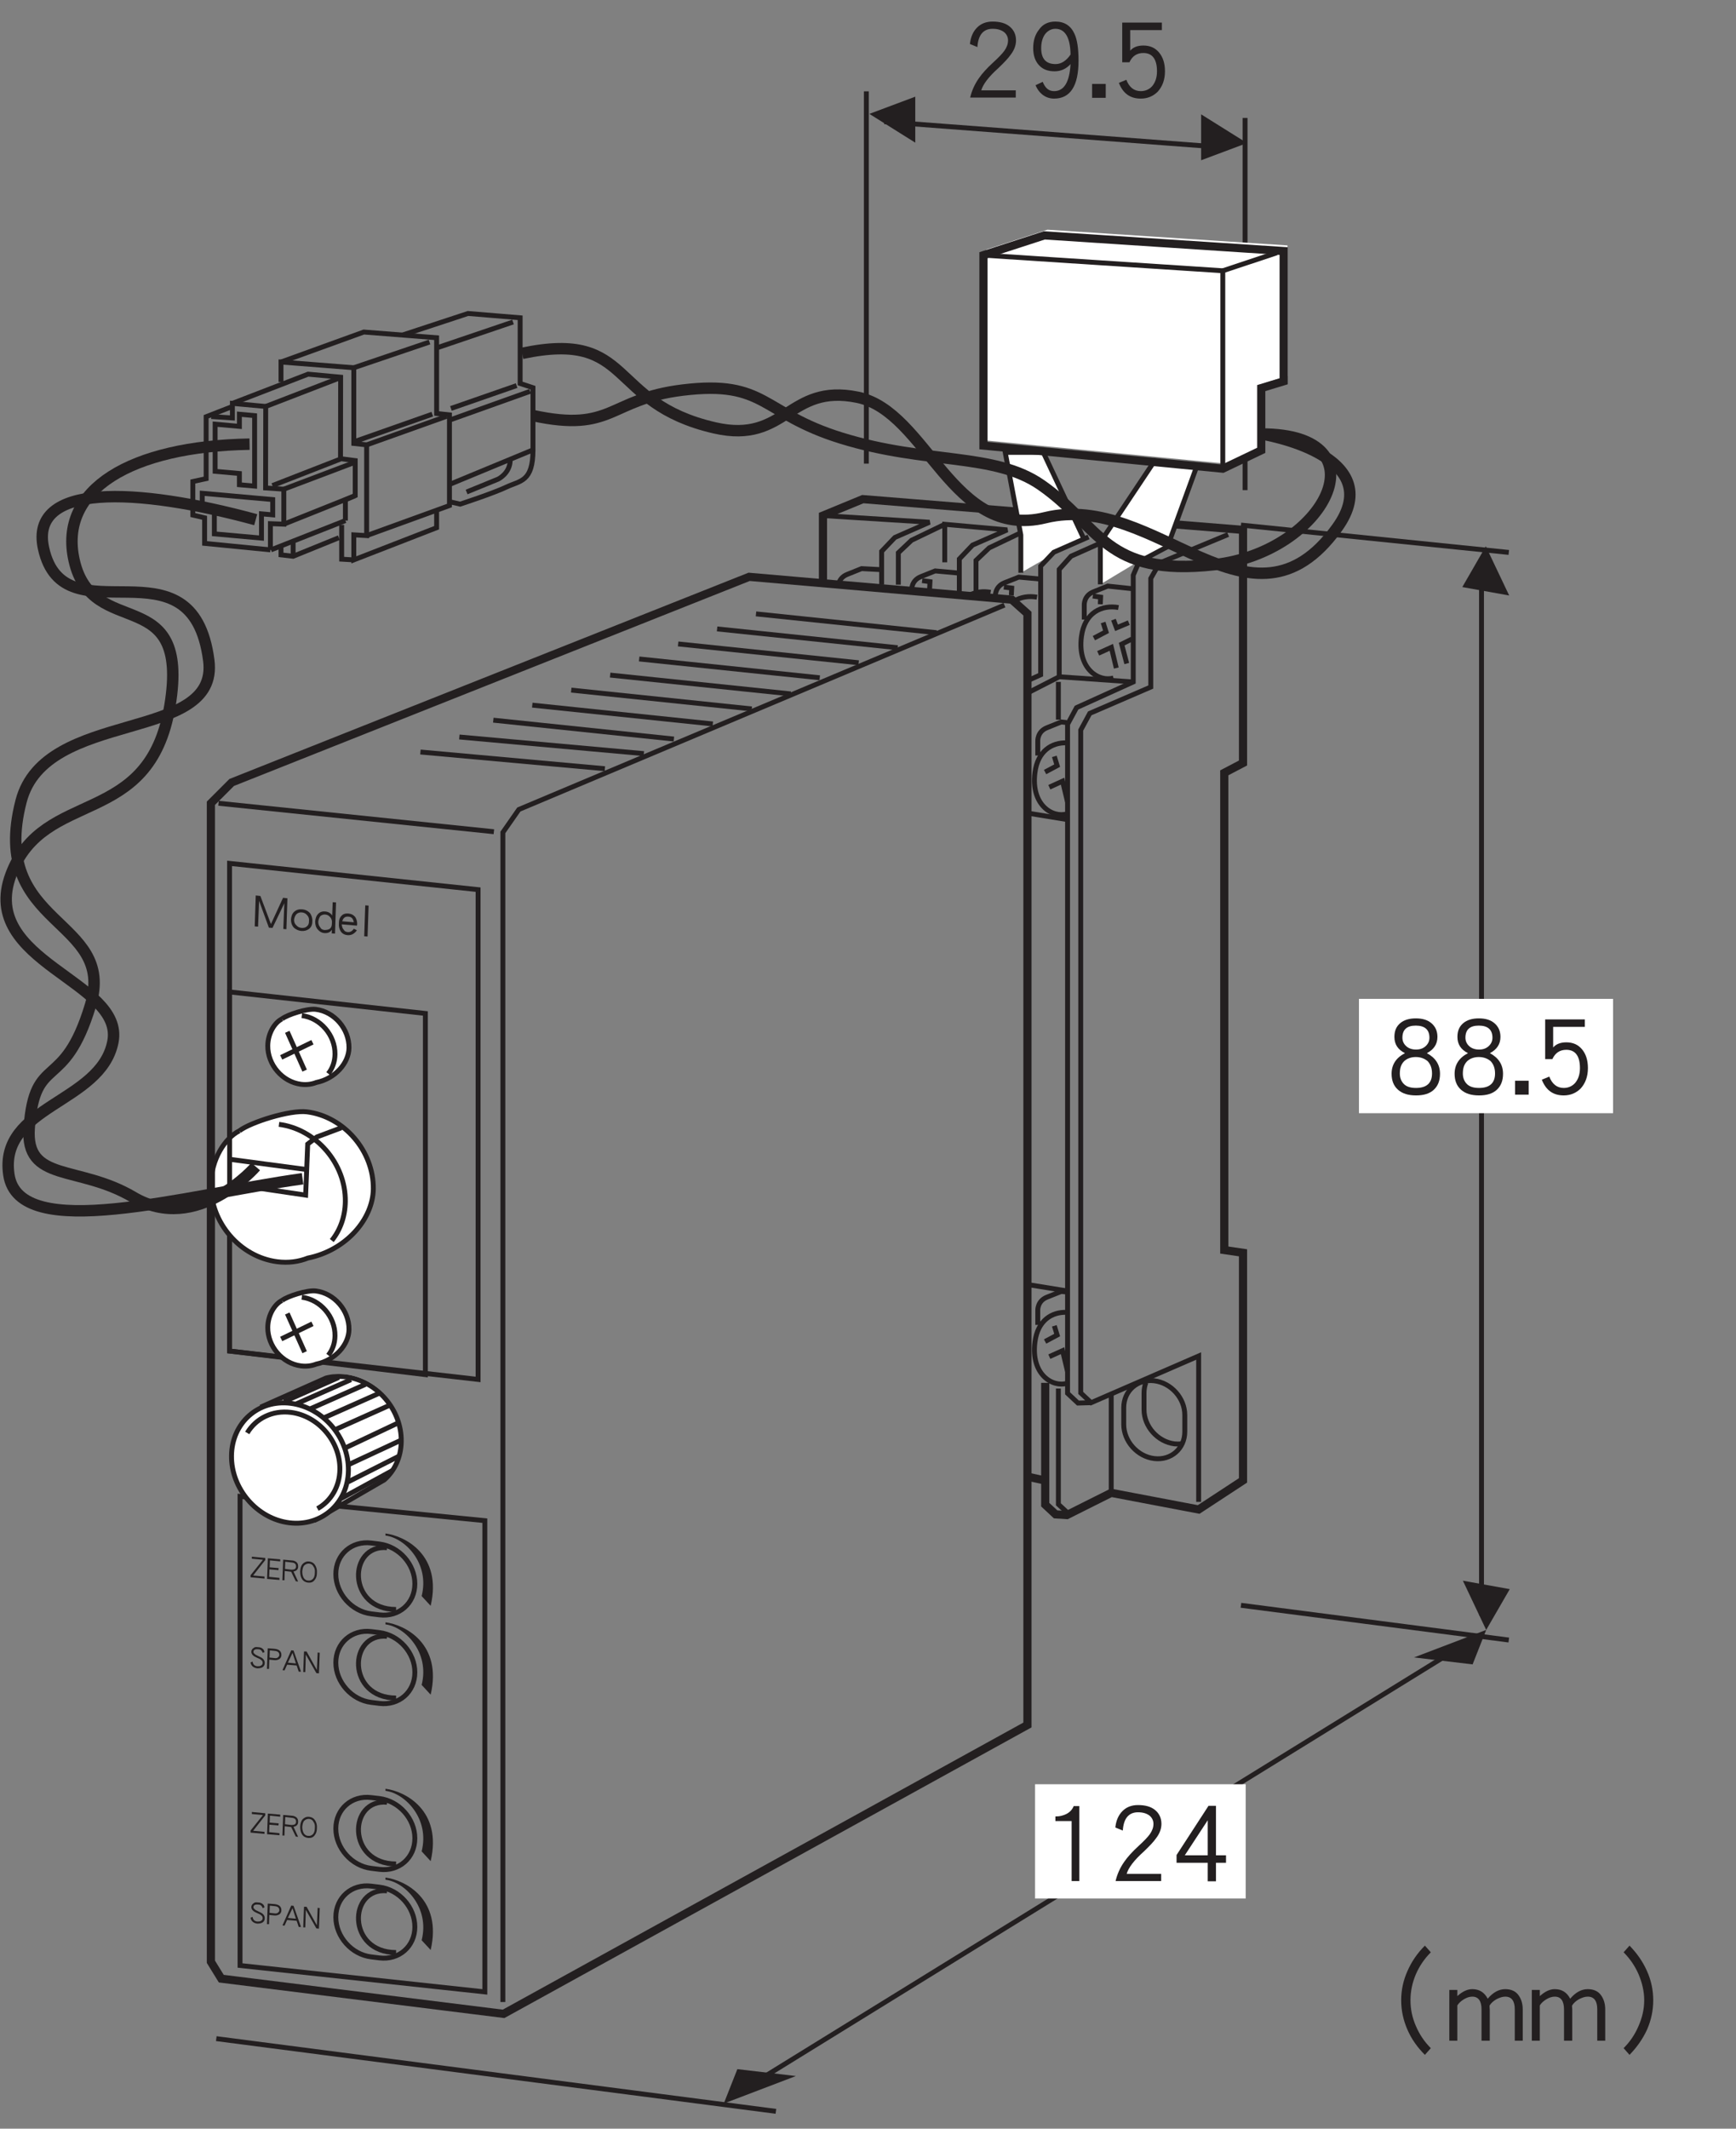 <?xml version="1.0" encoding="UTF-8"?>
<svg xmlns="http://www.w3.org/2000/svg" xmlns:xlink="http://www.w3.org/1999/xlink" width="105.31pt" height="129.09pt" viewBox="0 0 105.31 129.09" version="1.2">
<rect x="0" y="0" width="105.31" height="129.09" fill="#808080" stroke="none"/>
<defs>
<g>
<symbol overflow="visible" id="glyph0-0">
<path style="stroke:none;" d=""/>
</symbol>
<symbol overflow="visible" id="glyph0-1">
<path style="stroke:none;" d="M 3.312 -3.531 C 3.312 -3.891 3.172 -4.172 2.922 -4.375 C 2.672 -4.578 2.328 -4.672 1.891 -4.672 C 1.5 -4.672 1.188 -4.547 0.953 -4.312 C 0.703 -4.062 0.562 -3.734 0.516 -3.312 L 0.969 -3.125 C 1.016 -3.859 1.328 -4.234 1.891 -4.234 C 2.203 -4.234 2.438 -4.156 2.609 -4.016 C 2.75 -3.891 2.828 -3.719 2.828 -3.531 C 2.828 -3.312 2.75 -3.109 2.609 -2.906 C 2.484 -2.734 2.266 -2.5 1.922 -2.188 C 1.531 -1.828 1.25 -1.516 1.047 -1.219 C 0.797 -0.859 0.625 -0.469 0.531 -0.062 L 3.297 -0.062 L 3.297 -0.5 L 1.203 -0.5 C 1.312 -0.875 1.656 -1.328 2.25 -1.859 C 2.594 -2.188 2.844 -2.453 2.984 -2.656 C 3.203 -2.938 3.312 -3.234 3.312 -3.531 Z M 3.312 -3.531 "/>
</symbol>
<symbol overflow="visible" id="glyph0-2">
<path style="stroke:none;" d="M 3.281 -2.297 C 3.281 -3.031 3.203 -3.578 3.031 -3.938 C 2.812 -4.422 2.422 -4.672 1.875 -4.672 C 1.453 -4.672 1.109 -4.516 0.875 -4.172 C 0.641 -3.875 0.531 -3.5 0.531 -3.062 C 0.531 -2.609 0.656 -2.266 0.891 -2.016 C 1.125 -1.766 1.438 -1.656 1.828 -1.656 C 2.203 -1.656 2.531 -1.797 2.797 -2.094 C 2.734 -1 2.406 -0.453 1.797 -0.453 C 1.484 -0.453 1.266 -0.625 1.109 -1.016 L 0.672 -0.812 C 0.766 -0.594 0.891 -0.406 1.062 -0.266 C 1.266 -0.094 1.516 0 1.797 0 C 2.781 0 3.281 -0.766 3.281 -2.297 Z M 2.797 -2.672 C 2.531 -2.281 2.219 -2.094 1.891 -2.094 C 1.297 -2.094 1.016 -2.422 1.016 -3.062 C 1.016 -3.406 1.094 -3.688 1.25 -3.906 C 1.406 -4.109 1.625 -4.234 1.875 -4.234 C 2.469 -4.234 2.781 -3.703 2.797 -2.672 Z M 2.797 -2.672 "/>
</symbol>
<symbol overflow="visible" id="glyph0-3">
<path style="stroke:none;" d="M 1.109 -0.047 L 1.109 -0.891 L 0.281 -0.891 L 0.281 -0.047 Z M 1.109 -0.047 "/>
</symbol>
<symbol overflow="visible" id="glyph0-4">
<path style="stroke:none;" d="M 3.312 -1.656 C 3.312 -2.141 3.188 -2.516 2.953 -2.797 C 2.719 -3.078 2.406 -3.219 2 -3.219 C 1.641 -3.219 1.375 -3.109 1.203 -2.906 L 1.203 -4.156 L 3.125 -4.156 L 3.125 -4.609 L 0.719 -4.609 L 0.719 -2.203 L 1.156 -2.203 C 1.328 -2.578 1.609 -2.766 2 -2.766 C 2.547 -2.766 2.828 -2.391 2.828 -1.656 C 2.828 -1.266 2.719 -0.969 2.531 -0.75 C 2.344 -0.547 2.109 -0.453 1.844 -0.453 C 1.438 -0.453 1.141 -0.688 0.969 -1.141 L 0.516 -0.953 C 0.766 -0.312 1.203 0 1.844 0 C 2.25 0 2.594 -0.141 2.875 -0.422 C 3.156 -0.734 3.312 -1.141 3.312 -1.656 Z M 3.312 -1.656 "/>
</symbol>
<symbol overflow="visible" id="glyph0-5">
<path style="stroke:none;" d="M 3.375 -1.312 C 3.375 -1.859 3.109 -2.281 2.578 -2.562 C 3 -2.781 3.219 -3.109 3.219 -3.547 C 3.219 -3.906 3.094 -4.172 2.859 -4.375 C 2.625 -4.578 2.312 -4.672 1.906 -4.672 C 1.516 -4.672 1.188 -4.578 0.953 -4.375 C 0.719 -4.172 0.609 -3.906 0.609 -3.547 C 0.609 -3.109 0.812 -2.781 1.25 -2.562 C 0.703 -2.281 0.438 -1.859 0.438 -1.312 C 0.438 -0.906 0.562 -0.578 0.828 -0.344 C 1.094 -0.109 1.453 0 1.922 0 C 2.391 0 2.75 -0.109 3 -0.344 C 3.25 -0.578 3.375 -0.891 3.375 -1.312 Z M 2.734 -3.5 C 2.734 -3.297 2.656 -3.125 2.5 -2.984 C 2.344 -2.844 2.156 -2.781 1.922 -2.781 C 1.688 -2.781 1.484 -2.844 1.328 -2.984 C 1.172 -3.125 1.094 -3.297 1.094 -3.5 C 1.094 -3.984 1.359 -4.234 1.906 -4.234 C 2.453 -4.234 2.734 -3.984 2.734 -3.5 Z M 2.891 -1.328 C 2.891 -0.75 2.562 -0.453 1.922 -0.453 C 1.578 -0.453 1.328 -0.531 1.156 -0.719 C 1.016 -0.875 0.938 -1.078 0.938 -1.328 C 0.938 -1.656 1.016 -1.891 1.203 -2.078 C 1.375 -2.234 1.609 -2.328 1.906 -2.328 C 2.203 -2.328 2.438 -2.234 2.625 -2.078 C 2.797 -1.891 2.891 -1.656 2.891 -1.328 Z M 2.891 -1.328 "/>
</symbol>
<symbol overflow="visible" id="glyph0-6">
<path style="stroke:none;" d=""/>
</symbol>
<symbol overflow="visible" id="glyph0-7">
<path style="stroke:none;" d="M 6.109 0.391 C 5.719 0 5.422 -0.438 5.203 -0.953 C 4.984 -1.453 4.875 -1.969 4.875 -2.516 C 4.875 -3.047 4.984 -3.578 5.203 -4.094 C 5.422 -4.594 5.719 -5.031 6.109 -5.422 L 5.75 -5.828 C 5.297 -5.375 4.953 -4.875 4.703 -4.312 C 4.438 -3.734 4.312 -3.125 4.312 -2.516 C 4.312 -1.891 4.438 -1.312 4.688 -0.734 C 4.938 -0.156 5.297 0.344 5.75 0.797 Z M 6.109 0.391 "/>
</symbol>
<symbol overflow="visible" id="glyph0-8">
<path style="stroke:none;" d="M 4.734 -0.062 L 4.734 -1.953 C 4.734 -2.312 4.641 -2.594 4.484 -2.812 C 4.312 -3.062 4.031 -3.188 3.672 -3.188 C 3.297 -3.188 2.938 -3 2.609 -2.609 C 2.406 -3 2.094 -3.188 1.672 -3.188 C 1.375 -3.188 1.078 -3.047 0.766 -2.766 L 0.766 -3.141 L 0.281 -3.141 L 0.281 -0.062 L 0.766 -0.062 L 0.766 -2.203 C 0.859 -2.344 0.984 -2.469 1.172 -2.578 C 1.328 -2.672 1.5 -2.734 1.672 -2.734 C 2.047 -2.734 2.234 -2.469 2.234 -1.953 L 2.234 -0.062 L 2.734 -0.062 L 2.734 -1.953 C 2.734 -2.016 2.719 -2.094 2.719 -2.188 C 2.812 -2.344 2.953 -2.469 3.141 -2.578 C 3.328 -2.672 3.5 -2.734 3.672 -2.734 C 4.062 -2.734 4.25 -2.469 4.25 -1.969 L 4.25 -0.062 Z M 4.734 -0.062 "/>
</symbol>
<symbol overflow="visible" id="glyph0-9">
<path style="stroke:none;" d="M 2.641 -2.516 C 2.641 -3.125 2.516 -3.734 2.25 -4.312 C 2 -4.875 1.641 -5.375 1.203 -5.828 L 0.844 -5.422 C 1.234 -5.031 1.531 -4.594 1.75 -4.094 C 1.969 -3.578 2.094 -3.047 2.094 -2.516 C 2.094 -1.969 1.969 -1.453 1.75 -0.953 C 1.531 -0.438 1.234 0 0.844 0.391 L 1.203 0.797 C 1.641 0.344 2 -0.156 2.266 -0.734 C 2.516 -1.312 2.641 -1.891 2.641 -2.516 Z M 2.641 -2.516 "/>
</symbol>
<symbol overflow="visible" id="glyph0-10">
<path style="stroke:none;" d="M 2.156 -0.062 L 2.156 -4.609 L 1.812 -4.609 C 1.734 -4.406 1.578 -4.234 1.359 -4.125 C 1.156 -4.031 0.969 -3.984 0.766 -3.984 L 0.703 -3.984 L 0.703 -3.703 L 1.688 -3.703 L 1.688 -0.062 Z M 2.156 -0.062 "/>
</symbol>
<symbol overflow="visible" id="glyph0-11">
<path style="stroke:none;" d="M 3.406 -1.172 L 3.406 -1.625 L 2.797 -1.625 L 2.797 -4.625 L 2.344 -4.625 L 0.406 -1.641 L 0.406 -1.172 L 2.297 -1.172 L 2.297 -0.047 L 2.797 -0.047 L 2.797 -1.172 Z M 2.297 -1.625 L 0.906 -1.625 L 2.297 -3.75 Z M 2.297 -1.625 "/>
</symbol>
<symbol overflow="visible" id="glyph1-0">
<path style="stroke:none;" d=""/>
</symbol>
<symbol overflow="visible" id="glyph1-1">
<path style="stroke:none;" d="M 2.094 0.156 L 2.156 -1.719 L 1.891 -1.75 L 1.156 -0.156 L 0.516 -1.859 L 0.234 -1.891 L 0.172 -0.016 L 0.375 0 L 0.438 -1.562 L 1.031 0.062 L 1.25 0.078 L 1.969 -1.422 L 1.906 0.141 Z M 2.094 0.156 "/>
</symbol>
<symbol overflow="visible" id="glyph1-2">
<path style="stroke:none;" d="M 1.406 -0.516 C 1.422 -0.703 1.359 -0.891 1.266 -1.016 C 1.141 -1.156 0.984 -1.234 0.781 -1.25 C 0.594 -1.266 0.438 -1.219 0.312 -1.109 C 0.172 -0.984 0.125 -0.812 0.109 -0.625 C 0.109 -0.422 0.172 -0.266 0.281 -0.141 C 0.406 -0.031 0.562 0.047 0.734 0.062 C 0.922 0.078 1.078 0.031 1.203 -0.062 C 1.344 -0.172 1.406 -0.312 1.406 -0.516 Z M 1.203 -0.531 C 1.203 -0.391 1.172 -0.297 1.078 -0.219 C 1 -0.141 0.875 -0.109 0.734 -0.125 C 0.609 -0.141 0.516 -0.188 0.438 -0.281 C 0.344 -0.359 0.297 -0.469 0.297 -0.609 C 0.312 -0.75 0.359 -0.859 0.438 -0.953 C 0.516 -1.031 0.641 -1.078 0.781 -1.062 C 0.922 -1.047 1.016 -0.984 1.094 -0.891 C 1.188 -0.797 1.219 -0.672 1.203 -0.531 Z M 1.203 -0.531 "/>
</symbol>
<symbol overflow="visible" id="glyph1-3">
<path style="stroke:none;" d="M 1.312 0.094 L 1.375 -1.797 L 1.172 -1.812 L 1.141 -1 C 1.062 -1.141 0.906 -1.234 0.719 -1.25 C 0.547 -1.266 0.406 -1.219 0.297 -1.109 C 0.172 -0.984 0.125 -0.828 0.109 -0.641 C 0.109 -0.438 0.156 -0.281 0.266 -0.156 C 0.375 -0.031 0.5 0.047 0.656 0.062 C 0.875 0.078 1.016 0.016 1.125 -0.141 L 1.109 0.078 Z M 1.125 -0.547 C 1.125 -0.391 1.094 -0.281 1 -0.203 C 0.906 -0.141 0.797 -0.125 0.672 -0.125 C 0.562 -0.141 0.469 -0.172 0.422 -0.281 C 0.344 -0.359 0.297 -0.484 0.297 -0.625 C 0.312 -0.766 0.359 -0.875 0.422 -0.969 C 0.5 -1.031 0.609 -1.078 0.734 -1.062 C 0.859 -1.047 0.938 -1 1.031 -0.891 C 1.109 -0.797 1.141 -0.672 1.125 -0.547 Z M 1.125 -0.547 "/>
</symbol>
<symbol overflow="visible" id="glyph1-4">
<path style="stroke:none;" d="M 1.219 -0.516 L 1.234 -0.609 C 1.234 -0.781 1.188 -0.953 1.094 -1.062 C 0.984 -1.188 0.859 -1.234 0.703 -1.25 C 0.547 -1.266 0.406 -1.234 0.312 -1.141 C 0.172 -1.016 0.125 -0.859 0.125 -0.656 C 0.109 -0.453 0.156 -0.297 0.234 -0.172 C 0.328 -0.031 0.469 0.047 0.656 0.062 C 0.875 0.078 1.062 -0.016 1.219 -0.234 L 1.031 -0.328 C 0.938 -0.188 0.812 -0.109 0.656 -0.125 C 0.547 -0.141 0.469 -0.172 0.422 -0.266 C 0.344 -0.344 0.312 -0.453 0.297 -0.594 Z M 1.031 -0.719 L 0.328 -0.781 C 0.391 -1 0.516 -1.078 0.703 -1.062 C 0.891 -1.047 0.984 -0.953 1.031 -0.719 Z M 1.031 -0.719 "/>
</symbol>
<symbol overflow="visible" id="glyph1-5">
<path style="stroke:none;" d="M 0.578 0.031 L 0.641 -1.844 L 0.438 -1.859 L 0.375 0.016 Z M 0.578 0.031 "/>
</symbol>
<symbol overflow="visible" id="glyph2-0">
<path style="stroke:none;" d=""/>
</symbol>
<symbol overflow="visible" id="glyph2-1">
<path style="stroke:none;" d="M 0.906 -0.281 C 0.906 -0.375 0.875 -0.469 0.781 -0.547 C 0.734 -0.594 0.656 -0.625 0.531 -0.688 C 0.438 -0.734 0.375 -0.766 0.344 -0.781 C 0.266 -0.844 0.219 -0.891 0.219 -0.938 C 0.219 -1.078 0.328 -1.125 0.5 -1.109 C 0.594 -1.109 0.672 -1.078 0.703 -1.031 C 0.734 -1 0.766 -0.953 0.781 -0.891 L 0.891 -0.938 C 0.875 -1.016 0.844 -1.094 0.797 -1.125 C 0.734 -1.188 0.641 -1.234 0.5 -1.234 C 0.391 -1.25 0.297 -1.25 0.234 -1.188 C 0.156 -1.141 0.094 -1.062 0.094 -0.953 C 0.094 -0.875 0.141 -0.781 0.203 -0.734 C 0.25 -0.688 0.328 -0.641 0.438 -0.594 C 0.547 -0.547 0.625 -0.516 0.656 -0.484 C 0.75 -0.422 0.781 -0.359 0.781 -0.297 C 0.781 -0.219 0.766 -0.172 0.688 -0.125 C 0.625 -0.078 0.547 -0.078 0.453 -0.078 C 0.297 -0.094 0.188 -0.188 0.172 -0.359 L 0.047 -0.312 C 0.078 -0.109 0.219 0.016 0.453 0.047 C 0.578 0.047 0.672 0.031 0.766 -0.016 C 0.859 -0.078 0.906 -0.156 0.906 -0.281 Z M 0.906 -0.281 "/>
</symbol>
<symbol overflow="visible" id="glyph2-2">
<path style="stroke:none;" d="M 0.984 -0.844 C 0.984 -0.953 0.953 -1.031 0.891 -1.094 C 0.812 -1.172 0.703 -1.203 0.578 -1.219 L 0.156 -1.25 L 0.109 0 L 0.234 0 L 0.25 -0.562 L 0.547 -0.531 C 0.672 -0.516 0.766 -0.547 0.859 -0.594 C 0.938 -0.656 0.984 -0.734 0.984 -0.844 Z M 0.859 -0.844 C 0.859 -0.781 0.828 -0.75 0.781 -0.703 C 0.734 -0.656 0.656 -0.641 0.562 -0.656 L 0.266 -0.688 L 0.281 -1.125 L 0.578 -1.094 C 0.781 -1.078 0.859 -0.984 0.859 -0.844 Z M 0.859 -0.844 "/>
</symbol>
<symbol overflow="visible" id="glyph2-3">
<path style="stroke:none;" d="M 1.156 0.078 L 0.703 -1.203 L 0.562 -1.219 L 0.031 -0.016 L 0.156 0 L 0.312 -0.344 L 0.891 -0.297 L 1.016 0.078 Z M 0.844 -0.422 L 0.359 -0.469 L 0.641 -1.062 Z M 0.844 -0.422 "/>
</symbol>
<symbol overflow="visible" id="glyph2-4">
<path style="stroke:none;" d="M 1.062 0.078 L 1.109 -1.172 L 0.984 -1.188 L 0.938 -0.125 L 0.312 -1.25 L 0.156 -1.25 L 0.109 0 L 0.234 0 L 0.266 -1.062 L 0.906 0.062 Z M 1.062 0.078 "/>
</symbol>
<symbol overflow="visible" id="glyph2-5">
<path style="stroke:none;" d="M 0.891 0.062 L 0.891 -0.062 L 0.203 -0.125 L 0.938 -1.062 L 0.938 -1.188 L 0.125 -1.266 L 0.125 -1.141 L 0.797 -1.078 L 0.047 -0.141 L 0.047 -0.016 Z M 0.891 0.062 "/>
</symbol>
<symbol overflow="visible" id="glyph2-6">
<path style="stroke:none;" d="M 0.859 0.062 L 0.859 -0.062 L 0.234 -0.125 L 0.25 -0.578 L 0.797 -0.531 L 0.812 -0.656 L 0.266 -0.703 L 0.281 -1.125 L 0.906 -1.062 L 0.906 -1.188 L 0.156 -1.25 L 0.109 0 Z M 0.859 0.062 "/>
</symbol>
<symbol overflow="visible" id="glyph2-7">
<path style="stroke:none;" d="M 1.062 0.078 L 0.781 -0.531 C 0.953 -0.562 1.062 -0.656 1.062 -0.828 C 1.062 -0.938 1.047 -1.016 0.969 -1.094 C 0.891 -1.156 0.797 -1.203 0.672 -1.203 L 0.156 -1.25 L 0.109 0 L 0.234 0 L 0.25 -0.562 L 0.641 -0.516 L 0.922 0.062 Z M 0.938 -0.844 C 0.938 -0.781 0.922 -0.734 0.875 -0.688 C 0.828 -0.656 0.75 -0.641 0.656 -0.641 L 0.266 -0.688 L 0.281 -1.125 L 0.672 -1.078 C 0.859 -1.062 0.938 -0.984 0.938 -0.844 Z M 0.938 -0.844 "/>
</symbol>
<symbol overflow="visible" id="glyph2-8">
<path style="stroke:none;" d="M 1.109 -0.547 C 1.125 -0.734 1.078 -0.891 1 -1.016 C 0.922 -1.141 0.797 -1.219 0.625 -1.234 C 0.469 -1.25 0.344 -1.188 0.234 -1.078 C 0.141 -0.969 0.109 -0.828 0.094 -0.641 C 0.094 -0.453 0.125 -0.297 0.203 -0.172 C 0.297 -0.031 0.422 0.031 0.578 0.047 C 0.75 0.062 0.875 0.016 0.969 -0.109 C 1.062 -0.219 1.109 -0.359 1.109 -0.547 Z M 0.984 -0.562 C 0.984 -0.406 0.953 -0.281 0.875 -0.188 C 0.797 -0.109 0.703 -0.062 0.578 -0.078 C 0.469 -0.078 0.375 -0.141 0.312 -0.234 C 0.25 -0.344 0.219 -0.469 0.219 -0.625 C 0.234 -0.781 0.266 -0.906 0.328 -0.984 C 0.422 -1.078 0.516 -1.109 0.625 -1.109 C 0.75 -1.094 0.844 -1.047 0.891 -0.938 C 0.969 -0.844 1 -0.719 0.984 -0.562 Z M 0.984 -0.562 "/>
</symbol>
<symbol overflow="visible" id="glyph3-0">
<path style="stroke:none;" d=""/>
</symbol>
<symbol overflow="visible" id="glyph3-1">
<path style="stroke:none;" d="M 0.891 0.062 L 0.891 -0.062 L 0.203 -0.125 L 0.938 -1.062 L 0.938 -1.188 L 0.125 -1.266 L 0.125 -1.141 L 0.797 -1.078 L 0.047 -0.141 L 0.047 -0.016 Z M 0.891 0.062 "/>
</symbol>
<symbol overflow="visible" id="glyph3-2">
<path style="stroke:none;" d="M 0.859 0.062 L 0.859 -0.062 L 0.234 -0.125 L 0.25 -0.578 L 0.797 -0.531 L 0.812 -0.656 L 0.266 -0.703 L 0.281 -1.125 L 0.906 -1.062 L 0.906 -1.188 L 0.156 -1.25 L 0.109 0 Z M 0.859 0.062 "/>
</symbol>
<symbol overflow="visible" id="glyph3-3">
<path style="stroke:none;" d="M 1.062 0.078 L 0.781 -0.531 C 0.953 -0.562 1.062 -0.656 1.062 -0.828 C 1.062 -0.938 1.047 -1.016 0.969 -1.094 C 0.891 -1.156 0.797 -1.203 0.672 -1.203 L 0.156 -1.25 L 0.109 0 L 0.234 0 L 0.25 -0.562 L 0.641 -0.516 L 0.922 0.062 Z M 0.938 -0.844 C 0.938 -0.781 0.922 -0.734 0.875 -0.688 C 0.828 -0.656 0.75 -0.641 0.656 -0.641 L 0.266 -0.688 L 0.281 -1.125 L 0.672 -1.078 C 0.859 -1.062 0.938 -0.984 0.938 -0.844 Z M 0.938 -0.844 "/>
</symbol>
<symbol overflow="visible" id="glyph3-4">
<path style="stroke:none;" d="M 1.109 -0.547 C 1.125 -0.734 1.078 -0.891 1 -1.016 C 0.922 -1.141 0.797 -1.219 0.625 -1.234 C 0.469 -1.25 0.344 -1.188 0.234 -1.078 C 0.141 -0.969 0.109 -0.828 0.094 -0.641 C 0.094 -0.453 0.125 -0.297 0.203 -0.172 C 0.297 -0.031 0.422 0.031 0.578 0.047 C 0.75 0.062 0.875 0.016 0.969 -0.109 C 1.062 -0.219 1.109 -0.359 1.109 -0.547 Z M 0.984 -0.562 C 0.984 -0.406 0.953 -0.281 0.875 -0.188 C 0.797 -0.109 0.703 -0.062 0.578 -0.078 C 0.469 -0.078 0.375 -0.141 0.312 -0.234 C 0.25 -0.344 0.219 -0.469 0.219 -0.625 C 0.234 -0.781 0.266 -0.906 0.328 -0.984 C 0.422 -1.078 0.516 -1.109 0.625 -1.109 C 0.75 -1.094 0.844 -1.047 0.891 -0.938 C 0.969 -0.844 1 -0.719 0.984 -0.562 Z M 0.984 -0.562 "/>
</symbol>
</g>
<clipPath id="clip1">
  <path d="M 0.027 22 L 23 22 L 23 78 L 0.027 78 Z M 0.027 22 "/>
</clipPath>
<clipPath id="clip2">
  <path d="M 0.027 25 L 20 25 L 20 78 L 0.027 78 Z M 0.027 25 "/>
</clipPath>
<clipPath id="clip3">
  <path d="M 11 121 L 49 121 L 49 128.188 L 11 128.188 Z M 11 121 "/>
</clipPath>
<clipPath id="clip4">
  <path d="M 42 98 L 91 98 L 91 128.188 L 42 128.188 Z M 42 98 "/>
</clipPath>
</defs>
<g id="surface1">
<path style="fill:none;stroke-width:3;stroke-linecap:butt;stroke-linejoin:miter;stroke:rgb(13.73%,12.16%,12.549%);stroke-opacity:1;stroke-miterlimit:4;" d="M 530.603 1238.856 L 530.603 1010.814 " transform="matrix(0.099,0,0,-0.099,0.026,128.186)"/>
<path style="fill:none;stroke-width:3;stroke-linecap:butt;stroke-linejoin:miter;stroke:rgb(13.73%,12.16%,12.549%);stroke-opacity:1;stroke-miterlimit:4;" d="M 762.657 1222.57 L 762.657 994.568 " transform="matrix(0.099,0,0,-0.099,0.026,128.186)"/>
<path style="fill:none;stroke-width:3;stroke-linecap:butt;stroke-linejoin:miter;stroke:rgb(13.73%,12.16%,12.549%);stroke-opacity:1;stroke-miterlimit:4;" d="M 541.617 1220.249 L 752.075 1204.317 " transform="matrix(0.099,0,0,-0.099,0.026,128.186)"/>
<path style=" stroke:none;fill-rule:nonzero;fill:rgb(13.73%,12.16%,12.549%);fill-opacity:1;" d="M 75.648 8.676 L 72.863 6.934 L 72.863 9.719 L 75.648 8.676 "/>
<path style=" stroke:none;fill-rule:nonzero;fill:rgb(13.73%,12.16%,12.549%);fill-opacity:1;" d="M 52.738 6.906 L 55.523 8.652 L 55.523 5.863 L 52.738 6.906 "/>
<g style="fill:rgb(13.73%,12.16%,12.549%);fill-opacity:1;">
  <use xlink:href="#glyph0-1" x="58.322" y="5.98"/>
  <use xlink:href="#glyph0-2" x="62.145" y="5.98"/>
  <use xlink:href="#glyph0-3" x="65.968" y="5.98"/>
  <use xlink:href="#glyph0-4" x="67.358" y="5.98"/>
</g>
<path style="fill:none;stroke-width:3;stroke-linecap:butt;stroke-linejoin:miter;stroke:rgb(13.73%,12.16%,12.549%);stroke-opacity:1;stroke-miterlimit:4;" d="M 694.248 934.106 L 678.513 935.797 L 669.78 932.296 C 663.683 929.896 664.115 924.035 664.115 924.035 L 664.115 915.302 " transform="matrix(0.099,0,0,-0.099,0.026,128.186)"/>
<path style="fill:none;stroke-width:3;stroke-linecap:butt;stroke-linejoin:miter;stroke:rgb(13.73%,12.16%,12.549%);stroke-opacity:1;stroke-miterlimit:4;" d="M 292.687 449.817 L 292.687 749.847 L 140.41 765.936 L 140.41 467.204 Z M 292.687 449.817 " transform="matrix(0.099,0,0,-0.099,0.026,128.186)"/>
<path style="fill:none;stroke-width:3;stroke-linecap:butt;stroke-linejoin:miter;stroke:rgb(13.73%,12.16%,12.549%);stroke-opacity:1;stroke-miterlimit:4;" d="M 260.391 452.767 L 260.391 674.004 L 140.41 687.182 L 140.41 467.204 Z M 260.391 452.767 " transform="matrix(0.099,0,0,-0.099,0.026,128.186)"/>
<path style="fill-rule:nonzero;fill:rgb(100%,100%,100%);fill-opacity:1;stroke-width:3;stroke-linecap:butt;stroke-linejoin:miter;stroke:rgb(13.73%,12.16%,12.549%);stroke-opacity:1;stroke-miterlimit:4;" d="M 146.39 602.094 C 153.235 607.365 177.506 615.036 187.812 613.738 C 210.55 610.866 228.763 589.703 228.488 566.493 C 228.252 548.201 212.045 528.965 188.403 524.166 C 182.777 521.923 176.365 521.058 169.638 521.923 C 146.901 524.795 128.688 545.92 128.963 569.168 C 129.16 584.825 137.657 597.727 146.39 602.094 " transform="matrix(0.099,0,0,-0.099,0.026,128.186)"/>
<path style="fill:none;stroke-width:3;stroke-linecap:butt;stroke-linejoin:miter;stroke:rgb(13.73%,12.16%,12.549%);stroke-opacity:1;stroke-miterlimit:4;" d="M 208.898 603.982 L 193.91 598.357 L 188.285 593.99 L 187.026 562.717 L 140.45 569.601 L 140.45 597.727 " transform="matrix(0.099,0,0,-0.099,0.026,128.186)"/>
<path style="fill:none;stroke-width:3;stroke-linecap:butt;stroke-linejoin:miter;stroke:rgb(13.73%,12.16%,12.549%);stroke-opacity:1;stroke-miterlimit:4;" d="M 187.655 578.373 L 140.764 584.628 " transform="matrix(0.099,0,0,-0.099,0.026,128.186)"/>
<path style="fill:none;stroke-width:3;stroke-linecap:butt;stroke-linejoin:miter;stroke:rgb(13.73%,12.16%,12.549%);stroke-opacity:1;stroke-miterlimit:4;" d="M 203.036 534.905 C 208.15 541.238 211.219 549.499 211.337 558.783 C 211.651 582.032 193.438 603.195 170.661 606.067 " transform="matrix(0.099,0,0,-0.099,0.026,128.186)"/>
<path style="fill-rule:nonzero;fill:rgb(100%,100%,100%);fill-opacity:1;stroke-width:3;stroke-linecap:butt;stroke-linejoin:miter;stroke:rgb(13.73%,12.16%,12.549%);stroke-opacity:1;stroke-miterlimit:4;" d="M 172.549 670.699 C 175.972 673.335 188.088 677.19 193.241 676.521 C 204.61 675.105 213.736 664.523 213.579 652.919 C 213.461 643.753 205.357 634.154 193.556 631.715 C 190.724 630.614 187.537 630.181 184.154 630.614 C 172.785 632.069 163.698 642.612 163.816 654.256 C 163.934 662.084 168.183 668.536 172.549 670.699 " transform="matrix(0.099,0,0,-0.099,0.026,128.186)"/>
<path style="fill:none;stroke-width:3;stroke-linecap:butt;stroke-linejoin:miter;stroke:rgb(13.73%,12.16%,12.549%);stroke-opacity:1;stroke-miterlimit:4;" d="M 200.873 637.105 C 203.43 640.291 204.964 644.422 205.003 649.063 C 205.16 660.668 196.073 671.25 184.665 672.705 " transform="matrix(0.099,0,0,-0.099,0.026,128.186)"/>
<path style="fill:none;stroke-width:3;stroke-linecap:butt;stroke-linejoin:miter;stroke:rgb(13.73%,12.16%,12.549%);stroke-opacity:1;stroke-miterlimit:4;" d="M 172.038 647.097 L 191.196 656.38 " transform="matrix(0.099,0,0,-0.099,0.026,128.186)"/>
<path style="fill:none;stroke-width:3;stroke-linecap:butt;stroke-linejoin:miter;stroke:rgb(13.73%,12.16%,12.549%);stroke-opacity:1;stroke-miterlimit:4;" d="M 175.775 662.753 L 186.396 638.993 " transform="matrix(0.099,0,0,-0.099,0.026,128.186)"/>
<path style="fill-rule:nonzero;fill:rgb(100%,100%,100%);fill-opacity:1;stroke-width:3;stroke-linecap:butt;stroke-linejoin:miter;stroke:rgb(13.73%,12.16%,12.549%);stroke-opacity:1;stroke-miterlimit:4;" d="M 172.549 498.203 C 175.972 500.838 188.088 504.693 193.241 504.025 C 204.61 502.609 213.736 492.027 213.579 480.383 C 213.461 471.256 205.357 461.658 193.556 459.219 C 190.724 458.117 187.537 457.685 184.154 458.117 C 172.785 459.534 163.698 470.115 163.816 481.759 C 163.934 489.548 168.183 496.039 172.549 498.203 " transform="matrix(0.099,0,0,-0.099,0.026,128.186)"/>
<path style="fill:none;stroke-width:3;stroke-linecap:butt;stroke-linejoin:miter;stroke:rgb(13.73%,12.16%,12.549%);stroke-opacity:1;stroke-miterlimit:4;" d="M 200.873 464.608 C 203.43 467.795 204.964 471.886 205.003 476.567 C 205.16 488.172 196.073 498.753 184.665 500.17 " transform="matrix(0.099,0,0,-0.099,0.026,128.186)"/>
<path style="fill:none;stroke-width:3;stroke-linecap:butt;stroke-linejoin:miter;stroke:rgb(13.73%,12.16%,12.549%);stroke-opacity:1;stroke-miterlimit:4;" d="M 172.038 474.6 L 191.196 483.884 " transform="matrix(0.099,0,0,-0.099,0.026,128.186)"/>
<path style="fill:none;stroke-width:3;stroke-linecap:butt;stroke-linejoin:miter;stroke:rgb(13.73%,12.16%,12.549%);stroke-opacity:1;stroke-miterlimit:4;" d="M 175.775 490.217 L 186.396 466.496 " transform="matrix(0.099,0,0,-0.099,0.026,128.186)"/>
<path style="fill:none;stroke-width:3;stroke-linecap:butt;stroke-linejoin:miter;stroke:rgb(13.73%,12.16%,12.549%);stroke-opacity:1;stroke-miterlimit:4;" d="M 146.429 1041.065 L 146.429 1033.63 L 131.559 1034.968 L 131.559 1006.094 L 146.429 1004.756 L 146.429 997.872 L 155.752 997.046 L 155.752 1040.2 Z M 146.429 1041.065 " transform="matrix(0.099,0,0,-0.099,0.026,128.186)"/>
<path style="fill:none;stroke-width:3;stroke-linecap:butt;stroke-linejoin:miter;stroke:rgb(13.73%,12.16%,12.549%);stroke-opacity:1;stroke-miterlimit:4;" d="M 123.652 983.317 L 131.087 982.648 L 131.087 967.779 L 159.961 965.182 L 159.961 980.052 L 166.845 979.423 L 166.845 988.785 L 123.652 992.64 Z M 123.652 983.317 " transform="matrix(0.099,0,0,-0.099,0.026,128.186)"/>
<path style="fill:none;stroke-width:3;stroke-linecap:butt;stroke-linejoin:miter;stroke:rgb(13.73%,12.16%,12.549%);stroke-opacity:1;stroke-miterlimit:4;" d="M 165.429 957.984 L 165.429 974.033 L 173.651 973.719 L 173.651 995.158 L 162.479 995.905 L 162.558 1045.825 L 142.141 1047.713 L 142.141 1038.784 L 129.199 1039.649 " transform="matrix(0.099,0,0,-0.099,0.026,128.186)"/>
<path style="fill:none;stroke-width:3;stroke-linecap:butt;stroke-linejoin:miter;stroke:rgb(13.73%,12.16%,12.549%);stroke-opacity:1;stroke-miterlimit:4;" d="M 165.429 957.984 L 125.108 961.957 L 125.108 977.613 L 117.909 979.305 L 117.909 999.839 L 126.052 1001.609 L 126.052 1039.531 L 141.276 1045.471 " transform="matrix(0.099,0,0,-0.099,0.026,128.186)"/>
<path style="fill:none;stroke-width:3;stroke-linecap:butt;stroke-linejoin:miter;stroke:rgb(13.73%,12.16%,12.549%);stroke-opacity:1;stroke-miterlimit:4;" d="M 162.558 1045.825 L 208.229 1063.448 " transform="matrix(0.099,0,0,-0.099,0.026,128.186)"/>
<path style="fill:none;stroke-width:3;stroke-linecap:butt;stroke-linejoin:miter;stroke:rgb(13.73%,12.16%,12.549%);stroke-opacity:1;stroke-miterlimit:4;" d="M 142.141 1047.713 L 188.521 1065.612 L 208.465 1063.763 L 208.386 1013.843 L 217.395 1012.663 L 217.395 991.224 L 211.376 988.628 L 211.376 975.922 " transform="matrix(0.099,0,0,-0.099,0.026,128.186)"/>
<path style="fill:none;stroke-width:3;stroke-linecap:butt;stroke-linejoin:miter;stroke:rgb(13.73%,12.16%,12.549%);stroke-opacity:1;stroke-miterlimit:4;" d="M 173.651 973.719 L 217.395 991.224 " transform="matrix(0.099,0,0,-0.099,0.026,128.186)"/>
<path style="fill:none;stroke-width:3;stroke-linecap:butt;stroke-linejoin:miter;stroke:rgb(13.73%,12.16%,12.549%);stroke-opacity:1;stroke-miterlimit:4;" d="M 165.783 957.984 L 211.376 975.922 " transform="matrix(0.099,0,0,-0.099,0.026,128.186)"/>
<path style="fill:none;stroke-width:3;stroke-linecap:butt;stroke-linejoin:miter;stroke:rgb(13.73%,12.16%,12.549%);stroke-opacity:1;stroke-miterlimit:4;" d="M 173.651 995.158 L 216.529 1011.365 " transform="matrix(0.099,0,0,-0.099,0.026,128.186)"/>
<path style="fill:none;stroke-width:3;stroke-linecap:butt;stroke-linejoin:miter;stroke:rgb(13.73%,12.16%,12.549%);stroke-opacity:1;stroke-miterlimit:4;" d="M 166.649 997.361 L 208.229 1013.568 " transform="matrix(0.099,0,0,-0.099,0.026,128.186)"/>
<path style="fill:none;stroke-width:3;stroke-linecap:butt;stroke-linejoin:miter;stroke:rgb(13.73%,12.16%,12.549%);stroke-opacity:1;stroke-miterlimit:4;" d="M 171.92 1073.047 L 222.666 1091.418 L 267.275 1087.917 L 267.275 1041.537 L 275.143 1040.672 L 275.143 985.127 L 224.397 966.717 " transform="matrix(0.099,0,0,-0.099,0.026,128.186)"/>
<path style="fill:none;stroke-width:3;stroke-linecap:butt;stroke-linejoin:miter;stroke:rgb(13.73%,12.16%,12.549%);stroke-opacity:1;stroke-miterlimit:4;" d="M 216.529 1069.546 L 262.908 1085.281 " transform="matrix(0.099,0,0,-0.099,0.026,128.186)"/>
<path style="fill:none;stroke-width:3;stroke-linecap:butt;stroke-linejoin:miter;stroke:rgb(13.73%,12.16%,12.549%);stroke-opacity:1;stroke-miterlimit:4;" d="M 217.395 1024.465 L 264.639 1041.105 " transform="matrix(0.099,0,0,-0.099,0.026,128.186)"/>
<path style="fill:none;stroke-width:3;stroke-linecap:butt;stroke-linejoin:miter;stroke:rgb(13.73%,12.16%,12.549%);stroke-opacity:1;stroke-miterlimit:4;" d="M 224.397 1022.301 L 273.412 1039.806 " transform="matrix(0.099,0,0,-0.099,0.026,128.186)"/>
<path style="fill:none;stroke-width:3;stroke-linecap:butt;stroke-linejoin:miter;stroke:rgb(13.73%,12.16%,12.549%);stroke-opacity:1;stroke-miterlimit:4;" d="M 246.701 1089.687 L 286.511 1102.786 L 318.454 1100.151 L 318.454 1059.908 L 326.321 1057.312 L 326.321 1019.233 L 275.575 998.226 " transform="matrix(0.099,0,0,-0.099,0.026,128.186)"/>
<path style="fill:none;stroke-width:3;stroke-linecap:butt;stroke-linejoin:miter;stroke:rgb(13.73%,12.16%,12.549%);stroke-opacity:1;stroke-miterlimit:4;" d="M 267.708 1081.819 L 314.087 1097.554 " transform="matrix(0.099,0,0,-0.099,0.026,128.186)"/>
<path style="fill:none;stroke-width:3;stroke-linecap:butt;stroke-linejoin:miter;stroke:rgb(13.73%,12.16%,12.549%);stroke-opacity:1;stroke-miterlimit:4;" d="M 276.047 1044.606 L 316.29 1058.61 " transform="matrix(0.099,0,0,-0.099,0.026,128.186)"/>
<path style="fill:none;stroke-width:3;stroke-linecap:butt;stroke-linejoin:miter;stroke:rgb(13.73%,12.16%,12.549%);stroke-opacity:1;stroke-miterlimit:4;" d="M 275.575 1037.603 L 324.59 1055.109 " transform="matrix(0.099,0,0,-0.099,0.026,128.186)"/>
<path style="fill:none;stroke-width:3;stroke-linecap:butt;stroke-linejoin:miter;stroke:rgb(13.73%,12.16%,12.549%);stroke-opacity:1;stroke-miterlimit:4;" d="M 267.275 982.058 L 267.275 971.555 L 216.529 951.847 L 216.529 967.189 L 224.397 966.717 L 224.397 1022.301 L 216.529 1023.166 L 216.529 1069.546 L 171.92 1073.047 L 171.92 1060.813 " transform="matrix(0.099,0,0,-0.099,0.026,128.186)"/>
<path style="fill:none;stroke-width:3;stroke-linecap:butt;stroke-linejoin:miter;stroke:rgb(13.73%,12.16%,12.549%);stroke-opacity:1;stroke-miterlimit:4;" d="M 209.094 973.286 L 209.094 952.28 L 216.529 951.847 " transform="matrix(0.099,0,0,-0.099,0.026,128.186)"/>
<path style="fill:none;stroke-width:3;stroke-linecap:butt;stroke-linejoin:miter;stroke:rgb(13.73%,12.16%,12.549%);stroke-opacity:1;stroke-miterlimit:4;" d="M 326.321 1019.233 C 326.321 999.564 318.454 1000.429 310.153 996.495 C 301.853 992.562 281.712 985.992 281.712 985.992 L 276.047 987.29 " transform="matrix(0.099,0,0,-0.099,0.026,128.186)"/>
<path style="fill:none;stroke-width:3;stroke-linecap:butt;stroke-linejoin:miter;stroke:rgb(13.73%,12.16%,12.549%);stroke-opacity:1;stroke-miterlimit:4;" d="M 312.356 1013.096 C 312.356 1004.796 304.921 1001.295 304.921 1001.295 L 285.646 993.427 " transform="matrix(0.099,0,0,-0.099,0.026,128.186)"/>
<path style="fill:none;stroke-width:3;stroke-linecap:butt;stroke-linejoin:miter;stroke:rgb(13.73%,12.16%,12.549%);stroke-opacity:1;stroke-miterlimit:4;" d="M 171.92 959.754 L 171.92 954.915 L 179.355 954.05 L 207.363 965.419 " transform="matrix(0.099,0,0,-0.099,0.026,128.186)"/>
<path style="fill:none;stroke-width:3;stroke-linecap:butt;stroke-linejoin:miter;stroke:rgb(13.73%,12.16%,12.549%);stroke-opacity:1;stroke-miterlimit:4;" d="M 179.355 954.05 L 179.355 963.216 " transform="matrix(0.099,0,0,-0.099,0.026,128.186)"/>
<g clip-path="url(#clip1)" clip-rule="nonzero">
<path style="fill:none;stroke-width:7;stroke-linecap:butt;stroke-linejoin:miter;stroke:rgb(13.73%,12.16%,12.549%);stroke-opacity:1;stroke-miterlimit:4;" d="M 152.644 1022.734 C 80.145 1021.475 35.3 995.197 45.173 951.493 C 56.424 901.494 116.414 938.983 103.905 862.747 C 91.395 786.471 26.409 812.748 6.426 758.973 C -13.597 705.238 76.408 693.987 68.894 656.498 C 61.42 618.97 -1.088 617.75 5.167 575.226 C 11.422 532.741 112.638 562.717 185.138 572.748 " transform="matrix(0.099,0,0,-0.099,0.026,128.186)"/>
</g>
<g clip-path="url(#clip2)" clip-rule="nonzero">
<path style="fill:none;stroke-width:7;stroke-linecap:butt;stroke-linejoin:miter;stroke:rgb(13.73%,12.16%,12.549%);stroke-opacity:1;stroke-miterlimit:4;" d="M 156.421 976.472 C 82.662 996.495 17.637 998.974 26.409 958.967 C 38.958 901.612 117.673 967.739 127.665 890.244 C 134.234 839.262 27.432 861.212 12.641 803.976 C -7.343 726.48 71.412 732.735 55.165 679 C 38.919 625.225 21.059 650.126 17.637 603.982 C 15.159 570.23 47.652 581.481 81.404 561.497 C 120.387 538.406 156.421 580.222 156.421 580.222 " transform="matrix(0.099,0,0,-0.099,0.026,128.186)"/>
</g>
<path style="fill:none;stroke-width:3;stroke-linecap:butt;stroke-linejoin:miter;stroke:rgb(13.73%,12.16%,12.549%);stroke-opacity:1;stroke-miterlimit:4;" d="M 133.644 802.756 L 302.364 785.33 " transform="matrix(0.099,0,0,-0.099,0.026,128.186)"/>
<path style="fill:none;stroke-width:3;stroke-linecap:butt;stroke-linejoin:miter;stroke:rgb(13.73%,12.16%,12.549%);stroke-opacity:1;stroke-miterlimit:4;" d="M 296.818 74.652 L 296.818 363.313 L 146.822 378.183 L 146.822 90.82 Z M 296.818 74.652 " transform="matrix(0.099,0,0,-0.099,0.026,128.186)"/>
<path style="fill:none;stroke-width:3;stroke-linecap:butt;stroke-linejoin:miter;stroke:rgb(13.73%,12.16%,12.549%);stroke-opacity:1;stroke-miterlimit:4;" d="M 232.264 305.604 C 244.262 304.149 253.939 312.646 253.939 324.644 C 253.939 336.603 244.262 347.499 232.264 348.994 L 227.19 349.624 C 215.231 351.079 205.515 342.582 205.515 330.584 C 205.515 318.625 215.231 307.729 227.19 306.234 Z M 232.264 305.604 " transform="matrix(0.099,0,0,-0.099,0.026,128.186)"/>
<path style=" stroke:none;fill-rule:nonzero;fill:rgb(13.73%,12.16%,12.549%);fill-opacity:1;" d="M 26.125 97.383 C 26.844 94.305 24.57 93.141 23.383 92.996 L 23.383 93.121 C 24.57 93.27 26.082 94.809 25.578 96.793 L 26.125 97.383 "/>
<path style="fill:none;stroke-width:3;stroke-linecap:butt;stroke-linejoin:miter;stroke:rgb(13.73%,12.16%,12.549%);stroke-opacity:1;stroke-miterlimit:4;" d="M 236.906 346.752 C 213.107 348.876 212.241 308.909 242.453 308.909 " transform="matrix(0.099,0,0,-0.099,0.026,128.186)"/>
<g style="fill:rgb(13.73%,12.16%,12.549%);fill-opacity:1;">
  <use xlink:href="#glyph1-1" x="15.28" y="56.195"/>
  <use xlink:href="#glyph1-2" x="17.541" y="56.395"/>
  <use xlink:href="#glyph1-3" x="19.01" y="56.524"/>
  <use xlink:href="#glyph1-4" x="20.433" y="56.65"/>
  <use xlink:href="#glyph1-5" x="21.719" y="56.763"/>
</g>
<path style="fill:none;stroke-width:3;stroke-linecap:butt;stroke-linejoin:miter;stroke:rgb(13.73%,12.16%,12.549%);stroke-opacity:1;stroke-miterlimit:4;" d="M 232.264 251.358 C 244.262 249.902 253.939 258.399 253.939 270.397 C 253.939 282.356 244.262 293.252 232.264 294.747 L 227.19 295.377 C 215.231 296.832 205.515 288.296 205.515 276.337 C 205.515 264.378 215.231 253.442 227.19 251.987 Z M 232.264 251.358 " transform="matrix(0.099,0,0,-0.099,0.026,128.186)"/>
<path style=" stroke:none;fill-rule:nonzero;fill:rgb(13.73%,12.16%,12.549%);fill-opacity:1;" d="M 26.125 102.77 C 26.844 99.691 24.57 98.527 23.383 98.383 L 23.383 98.508 C 24.57 98.656 26.082 100.199 25.578 102.18 L 26.125 102.77 "/>
<path style="fill:none;stroke-width:3;stroke-linecap:butt;stroke-linejoin:miter;stroke:rgb(13.73%,12.16%,12.549%);stroke-opacity:1;stroke-miterlimit:4;" d="M 236.906 292.466 C 213.107 294.59 212.241 254.662 242.453 254.662 " transform="matrix(0.099,0,0,-0.099,0.026,128.186)"/>
<g style="fill:rgb(13.73%,12.16%,12.549%);fill-opacity:1;">
  <use xlink:href="#glyph2-1" x="15.153" y="101.126"/>
  <use xlink:href="#glyph2-2" x="16.086" y="101.208"/>
  <use xlink:href="#glyph2-3" x="17.105" y="101.298"/>
  <use xlink:href="#glyph2-4" x="18.286" y="101.402"/>
</g>
<g style="fill:rgb(13.73%,12.16%,12.549%);fill-opacity:1;">
  <use xlink:href="#glyph3-1" x="15.153" y="95.668"/>
  <use xlink:href="#glyph3-2" x="16.093" y="95.751"/>
  <use xlink:href="#glyph3-3" x="17.022" y="95.833"/>
  <use xlink:href="#glyph3-4" x="18.116" y="95.929"/>
</g>
<path style="fill:none;stroke-width:3;stroke-linecap:butt;stroke-linejoin:miter;stroke:rgb(13.73%,12.16%,12.549%);stroke-opacity:1;stroke-miterlimit:4;" d="M 232.264 149.709 C 244.262 148.253 253.939 156.75 253.939 168.748 C 253.939 180.707 244.262 191.603 232.264 193.098 L 227.19 193.688 C 215.231 195.183 205.515 186.647 205.515 174.688 C 205.515 162.729 215.231 151.793 227.19 150.338 Z M 232.264 149.709 " transform="matrix(0.099,0,0,-0.099,0.026,128.186)"/>
<path style=" stroke:none;fill-rule:nonzero;fill:rgb(13.73%,12.16%,12.549%);fill-opacity:1;" d="M 26.125 112.867 C 26.844 109.785 24.57 108.625 23.383 108.477 L 23.383 108.602 C 24.57 108.75 26.082 110.293 25.578 112.273 L 26.125 112.867 "/>
<path style="fill:none;stroke-width:3;stroke-linecap:butt;stroke-linejoin:miter;stroke:rgb(13.73%,12.16%,12.549%);stroke-opacity:1;stroke-miterlimit:4;" d="M 236.906 190.817 C 213.107 192.98 212.241 153.013 242.453 153.013 " transform="matrix(0.099,0,0,-0.099,0.026,128.186)"/>
<path style="fill:none;stroke-width:3;stroke-linecap:butt;stroke-linejoin:miter;stroke:rgb(13.73%,12.16%,12.549%);stroke-opacity:1;stroke-miterlimit:4;" d="M 232.264 95.462 C 244.262 94.006 253.939 102.503 253.939 114.462 C 253.939 126.46 244.262 137.356 232.264 138.812 L 227.19 139.441 C 215.231 140.936 205.515 132.4 205.515 120.441 C 205.515 108.443 215.231 97.547 227.19 96.091 Z M 232.264 95.462 " transform="matrix(0.099,0,0,-0.099,0.026,128.186)"/>
<path style=" stroke:none;fill-rule:nonzero;fill:rgb(13.73%,12.16%,12.549%);fill-opacity:1;" d="M 26.125 118.254 C 26.844 115.172 24.57 114.012 23.383 113.863 L 23.383 113.992 C 24.57 114.137 26.082 115.68 25.578 117.664 L 26.125 118.254 "/>
<path style="fill:none;stroke-width:3;stroke-linecap:butt;stroke-linejoin:miter;stroke:rgb(13.73%,12.16%,12.549%);stroke-opacity:1;stroke-miterlimit:4;" d="M 236.906 136.57 C 213.107 138.694 212.241 98.766 242.453 98.766 " transform="matrix(0.099,0,0,-0.099,0.026,128.186)"/>
<g style="fill:rgb(13.73%,12.16%,12.549%);fill-opacity:1;">
  <use xlink:href="#glyph2-1" x="15.153" y="116.608"/>
  <use xlink:href="#glyph2-2" x="16.086" y="116.69"/>
  <use xlink:href="#glyph2-3" x="17.105" y="116.78"/>
  <use xlink:href="#glyph2-4" x="18.286" y="116.884"/>
</g>
<g style="fill:rgb(13.73%,12.16%,12.549%);fill-opacity:1;">
  <use xlink:href="#glyph2-5" x="15.153" y="111.151"/>
  <use xlink:href="#glyph2-6" x="16.093" y="111.233"/>
  <use xlink:href="#glyph2-7" x="17.022" y="111.315"/>
  <use xlink:href="#glyph2-8" x="18.116" y="111.412"/>
</g>
<path style=" stroke:none;fill-rule:nonzero;fill:rgb(100%,100%,100%);fill-opacity:1;" d="M 23.383 89.629 C 24.012 89.074 24.402 88.25 24.414 87.285 C 24.441 85.355 22.93 83.602 21.043 83.363 C 20.617 83.312 20.215 83.336 19.84 83.434 L 15.996 85.145 L 19.246 92.023 L 23.383 89.629 "/>
<path style="fill:none;stroke-width:3;stroke-linecap:butt;stroke-linejoin:miter;stroke:rgb(13.73%,12.16%,12.549%);stroke-opacity:1;stroke-miterlimit:4;" d="M 235.215 388.293 C 241.548 393.879 245.482 402.179 245.6 411.895 C 245.875 431.328 230.651 448.991 211.651 451.391 C 207.363 451.902 203.312 451.666 199.535 450.683 L 160.827 433.453 L 193.556 364.179 Z M 235.215 388.293 " transform="matrix(0.099,0,0,-0.099,0.026,128.186)"/>
<path style=" stroke:none;fill-rule:nonzero;fill:rgb(100%,100%,100%);fill-opacity:1;" d="M 17.598 92.238 C 19.562 92.484 21.172 91.059 21.199 89.055 C 21.223 87.047 19.652 85.223 17.688 84.973 C 15.723 84.727 14.109 86.152 14.086 88.16 C 14.062 90.164 15.633 91.992 17.598 92.238 "/>
<path style="fill:none;stroke-width:3;stroke-linecap:butt;stroke-linejoin:miter;stroke:rgb(13.73%,12.16%,12.549%);stroke-opacity:1;stroke-miterlimit:4;" d="M 176.955 362.015 C 196.742 359.537 212.949 373.895 213.225 394.075 C 213.461 414.295 197.647 432.666 177.86 435.183 C 158.073 437.662 141.827 423.303 141.591 403.084 C 141.354 382.903 157.168 364.493 176.955 362.015 Z M 176.955 362.015 " transform="matrix(0.099,0,0,-0.099,0.026,128.186)"/>
<path style="fill-rule:nonzero;fill:rgb(100%,100%,100%);fill-opacity:1;stroke-width:3;stroke-linecap:butt;stroke-linejoin:miter;stroke:rgb(13.73%,12.16%,12.549%);stroke-opacity:1;stroke-miterlimit:4;" d="M 194.264 370.669 C 202.446 375.233 207.875 384.005 207.993 394.744 C 208.229 411.895 194.775 427.513 177.978 429.637 C 166.57 431.053 156.539 425.9 151.228 417.049 " transform="matrix(0.099,0,0,-0.099,0.026,128.186)"/>
<path style="fill:none;stroke-width:3;stroke-linecap:butt;stroke-linejoin:miter;stroke:rgb(13.73%,12.16%,12.549%);stroke-opacity:1;stroke-miterlimit:4;" d="M 173.808 436.206 L 207.363 451.076 " transform="matrix(0.099,0,0,-0.099,0.026,128.186)"/>
<path style="fill:none;stroke-width:3;stroke-linecap:butt;stroke-linejoin:miter;stroke:rgb(13.73%,12.16%,12.549%);stroke-opacity:1;stroke-miterlimit:4;" d="M 181.243 434.829 L 214.798 449.699 " transform="matrix(0.099,0,0,-0.099,0.026,128.186)"/>
<path style="fill:none;stroke-width:3;stroke-linecap:butt;stroke-linejoin:miter;stroke:rgb(13.73%,12.16%,12.549%);stroke-opacity:1;stroke-miterlimit:4;" d="M 190.173 431.958 L 223.728 446.827 " transform="matrix(0.099,0,0,-0.099,0.026,128.186)"/>
<path style="fill:none;stroke-width:3;stroke-linecap:butt;stroke-linejoin:miter;stroke:rgb(13.73%,12.16%,12.549%);stroke-opacity:1;stroke-miterlimit:4;" d="M 198.434 426.411 L 232.028 441.32 " transform="matrix(0.099,0,0,-0.099,0.026,128.186)"/>
<path style="fill:none;stroke-width:3;stroke-linecap:butt;stroke-linejoin:miter;stroke:rgb(13.73%,12.16%,12.549%);stroke-opacity:1;stroke-miterlimit:4;" d="M 205.869 419.409 L 238.834 434.161 " transform="matrix(0.099,0,0,-0.099,0.026,128.186)"/>
<path style="fill:none;stroke-width:3;stroke-linecap:butt;stroke-linejoin:miter;stroke:rgb(13.73%,12.16%,12.549%);stroke-opacity:1;stroke-miterlimit:4;" d="M 211.415 407.922 L 243.79 423.225 " transform="matrix(0.099,0,0,-0.099,0.026,128.186)"/>
<path style="fill:none;stroke-width:3;stroke-linecap:butt;stroke-linejoin:miter;stroke:rgb(13.73%,12.16%,12.549%);stroke-opacity:1;stroke-miterlimit:4;" d="M 213.539 397.734 L 246.151 412.918 " transform="matrix(0.099,0,0,-0.099,0.026,128.186)"/>
<path style="fill:none;stroke-width:3;stroke-linecap:butt;stroke-linejoin:miter;stroke:rgb(13.73%,12.16%,12.549%);stroke-opacity:1;stroke-miterlimit:4;" d="M 213.107 387.113 L 243.79 402.612 " transform="matrix(0.099,0,0,-0.099,0.026,128.186)"/>
<path style="fill:none;stroke-width:3;stroke-linecap:butt;stroke-linejoin:miter;stroke:rgb(13.73%,12.16%,12.549%);stroke-opacity:1;stroke-miterlimit:4;" d="M 208.858 376.924 L 240.211 394.036 " transform="matrix(0.099,0,0,-0.099,0.026,128.186)"/>
<path style="fill:none;stroke-width:3;stroke-linecap:butt;stroke-linejoin:miter;stroke:rgb(13.73%,12.16%,12.549%);stroke-opacity:1;stroke-miterlimit:4;" d="M 597.792 931.981 L 597.792 951.532 L 605.856 959.203 L 626.272 968.959 " transform="matrix(0.099,0,0,-0.099,0.026,128.186)"/>
<path style="fill:none;stroke-width:3;stroke-linecap:butt;stroke-linejoin:miter;stroke:rgb(13.73%,12.16%,12.549%);stroke-opacity:1;stroke-miterlimit:4;" d="M 587.564 931.981 L 587.564 952.398 L 595.667 960.895 L 616.91 970.218 L 578.634 973.64 L 578.634 950.352 " transform="matrix(0.099,0,0,-0.099,0.026,128.186)"/>
<path style="fill:none;stroke-width:3;stroke-linecap:butt;stroke-linejoin:miter;stroke:rgb(13.73%,12.16%,12.549%);stroke-opacity:1;stroke-miterlimit:4;" d="M 539.965 936.663 L 539.965 957.079 L 548.069 965.576 L 569.311 974.899 L 504.01 978.99 " transform="matrix(0.099,0,0,-0.099,0.026,128.186)"/>
<path style="fill:none;stroke-width:3;stroke-linecap:butt;stroke-linejoin:miter;stroke:rgb(13.73%,12.16%,12.549%);stroke-opacity:1;stroke-miterlimit:4;" d="M 550.193 936.663 L 550.193 956.213 L 558.257 963.845 L 578.634 973.64 " transform="matrix(0.099,0,0,-0.099,0.026,128.186)"/>
<path style="fill:none;stroke-width:3;stroke-linecap:butt;stroke-linejoin:miter;stroke:rgb(13.73%,12.16%,12.549%);stroke-opacity:1;stroke-miterlimit:4;" d="M 685.082 922.658 C 675.051 924.468 664.312 919.747 662.385 904.799 C 659.828 884.815 673.281 876.908 682.014 879.505 " transform="matrix(0.099,0,0,-0.099,0.026,128.186)"/>
<path style="fill:none;stroke-width:3;stroke-linecap:butt;stroke-linejoin:miter;stroke:rgb(13.73%,12.16%,12.549%);stroke-opacity:1;stroke-miterlimit:4;" d="M 635.163 928.992 C 630.285 929.857 625.25 929.188 621.119 926.592 " transform="matrix(0.099,0,0,-0.099,0.026,128.186)"/>
<path style="fill:none;stroke-width:3;stroke-linecap:butt;stroke-linejoin:miter;stroke:rgb(13.73%,12.16%,12.549%);stroke-opacity:1;stroke-miterlimit:4;" d="M 670.016 903.894 L 677.451 907.828 L 675.681 913.493 " transform="matrix(0.099,0,0,-0.099,0.026,128.186)"/>
<path style="fill:none;stroke-width:3;stroke-linecap:butt;stroke-linejoin:miter;stroke:rgb(13.73%,12.16%,12.549%);stroke-opacity:1;stroke-miterlimit:4;" d="M 683.745 885.602 L 680.716 898.269 L 672.652 894.61 " transform="matrix(0.099,0,0,-0.099,0.026,128.186)"/>
<path style="fill:none;stroke-width:3;stroke-linecap:butt;stroke-linejoin:miter;stroke:rgb(13.73%,12.16%,12.549%);stroke-opacity:1;stroke-miterlimit:4;" d="M 640.119 821.875 L 647.515 825.808 L 645.784 831.473 " transform="matrix(0.099,0,0,-0.099,0.026,128.186)"/>
<path style="fill:none;stroke-width:3;stroke-linecap:butt;stroke-linejoin:miter;stroke:rgb(13.73%,12.16%,12.549%);stroke-opacity:1;stroke-miterlimit:4;" d="M 653.848 803.622 L 650.819 816.289 L 642.716 812.591 " transform="matrix(0.099,0,0,-0.099,0.026,128.186)"/>
<path style="fill:none;stroke-width:3;stroke-linecap:butt;stroke-linejoin:miter;stroke:rgb(13.73%,12.16%,12.549%);stroke-opacity:1;stroke-miterlimit:4;" d="M 669.347 929.7 L 674.147 929.031 L 673.95 924.664 " transform="matrix(0.099,0,0,-0.099,0.026,128.186)"/>
<path style="fill:none;stroke-width:3;stroke-linecap:butt;stroke-linejoin:miter;stroke:rgb(13.73%,12.16%,12.549%);stroke-opacity:1;stroke-miterlimit:4;" d="M 606.721 931.981 C 602.355 932.768 597.91 932.335 594.055 930.368 " transform="matrix(0.099,0,0,-0.099,0.026,128.186)"/>
<path style="fill:none;stroke-width:3;stroke-linecap:butt;stroke-linejoin:miter;stroke:rgb(13.73%,12.16%,12.549%);stroke-opacity:1;stroke-miterlimit:4;" d="M 637.72 940.046 L 624.03 941.304 L 615.297 937.843 C 609.2 935.443 609.632 929.542 609.632 929.542 L 609.632 926.867 " transform="matrix(0.099,0,0,-0.099,0.026,128.186)"/>
<path style="fill:none;stroke-width:3;stroke-linecap:butt;stroke-linejoin:miter;stroke:rgb(13.73%,12.16%,12.549%);stroke-opacity:1;stroke-miterlimit:4;" d="M 586.502 943.822 L 572.773 945.081 L 564.04 941.58 C 557.942 939.18 558.375 933.279 558.375 933.279 L 558.375 930.644 " transform="matrix(0.099,0,0,-0.099,0.026,128.186)"/>
<path style="fill:none;stroke-width:3;stroke-linecap:butt;stroke-linejoin:miter;stroke:rgb(13.73%,12.16%,12.549%);stroke-opacity:1;stroke-miterlimit:4;" d="M 614.864 935.207 L 619.664 934.578 L 619.428 930.172 " transform="matrix(0.099,0,0,-0.099,0.026,128.186)"/>
<path style="fill:none;stroke-width:3;stroke-linecap:butt;stroke-linejoin:miter;stroke:rgb(13.73%,12.16%,12.549%);stroke-opacity:1;stroke-miterlimit:4;" d="M 539.532 945.868 L 527.692 946.497 L 518.959 942.996 C 512.861 940.596 513.294 934.696 513.294 934.696 " transform="matrix(0.099,0,0,-0.099,0.026,128.186)"/>
<path style="fill:none;stroke-width:3;stroke-linecap:butt;stroke-linejoin:miter;stroke:rgb(13.73%,12.16%,12.549%);stroke-opacity:1;stroke-miterlimit:4;" d="M 564.787 939.141 L 569.586 938.472 L 569.35 934.106 " transform="matrix(0.099,0,0,-0.099,0.026,128.186)"/>
<path style="fill:none;stroke-width:3;stroke-linecap:butt;stroke-linejoin:miter;stroke:rgb(13.73%,12.16%,12.549%);stroke-opacity:1;stroke-miterlimit:4;" d="M 734.215 374.8 L 734.215 464.175 L 668.325 435.577 L 661.952 441.556 L 661.952 847.602 L 667.498 857.829 L 704.869 873.958 L 704.869 940.478 L 710.298 949.959 L 752.272 967.385 " transform="matrix(0.099,0,0,-0.099,0.026,128.186)"/>
<path style="fill:none;stroke-width:3;stroke-linecap:butt;stroke-linejoin:miter;stroke:rgb(13.73%,12.16%,12.549%);stroke-opacity:1;stroke-miterlimit:4;" d="M 654.635 367.404 L 648.262 373.344 L 648.262 444.231 " transform="matrix(0.099,0,0,-0.099,0.026,128.186)"/>
<path style="fill:none;stroke-width:3;stroke-linecap:butt;stroke-linejoin:miter;stroke:rgb(13.73%,12.16%,12.549%);stroke-opacity:1;stroke-miterlimit:4;" d="M 629.183 870.221 L 648.774 880.252 L 648.774 946.025 L 656.012 954.089 L 679.811 964.71 " transform="matrix(0.099,0,0,-0.099,0.026,128.186)"/>
<path style="fill:none;stroke-width:3;stroke-linecap:butt;stroke-linejoin:miter;stroke:rgb(13.73%,12.16%,12.549%);stroke-opacity:1;stroke-miterlimit:4;" d="M 706.994 401.353 C 717.34 400.094 725.718 407.49 725.718 417.796 L 725.718 428.024 C 725.718 438.37 717.34 447.732 706.994 448.991 C 696.687 450.21 688.308 442.854 688.308 432.508 L 688.308 422.281 C 688.308 411.974 696.687 402.572 706.994 401.353 Z M 706.994 401.353 " transform="matrix(0.099,0,0,-0.099,0.026,128.186)"/>
<path style="fill:none;stroke-width:3;stroke-linecap:butt;stroke-linejoin:miter;stroke:rgb(13.73%,12.16%,12.549%);stroke-opacity:1;stroke-miterlimit:4;" d="M 701.88 447.929 C 701.172 446.001 700.739 443.838 700.739 441.556 L 700.739 431.328 C 700.739 420.982 709.118 411.62 719.424 410.361 C 720.841 410.204 722.257 410.204 723.594 410.361 " transform="matrix(0.099,0,0,-0.099,0.026,128.186)"/>
<path style="fill:none;stroke-width:3;stroke-linecap:butt;stroke-linejoin:miter;stroke:rgb(13.73%,12.16%,12.549%);stroke-opacity:1;stroke-miterlimit:4;" d="M 257.362 834.148 L 370.38 823.92 " transform="matrix(0.099,0,0,-0.099,0.026,128.186)"/>
<path style="fill:none;stroke-width:3;stroke-linecap:butt;stroke-linejoin:miter;stroke:rgb(13.73%,12.16%,12.549%);stroke-opacity:1;stroke-miterlimit:4;" d="M 281.201 843.353 L 394.258 833.165 " transform="matrix(0.099,0,0,-0.099,0.026,128.186)"/>
<path style="fill:none;stroke-width:3;stroke-linecap:butt;stroke-linejoin:miter;stroke:rgb(13.73%,12.16%,12.549%);stroke-opacity:1;stroke-miterlimit:4;" d="M 391.386 891.149 L 502.043 879.623 " transform="matrix(0.099,0,0,-0.099,0.026,128.186)"/>
<path style="fill:none;stroke-width:3;stroke-linecap:butt;stroke-linejoin:miter;stroke:rgb(13.73%,12.16%,12.549%);stroke-opacity:1;stroke-miterlimit:4;" d="M 415.264 900.354 L 525.882 888.828 " transform="matrix(0.099,0,0,-0.099,0.026,128.186)"/>
<path style="fill:none;stroke-width:3;stroke-linecap:butt;stroke-linejoin:miter;stroke:rgb(13.73%,12.16%,12.549%);stroke-opacity:1;stroke-miterlimit:4;" d="M 439.142 909.559 L 549.76 898.033 " transform="matrix(0.099,0,0,-0.099,0.026,128.186)"/>
<path style="fill:none;stroke-width:3;stroke-linecap:butt;stroke-linejoin:miter;stroke:rgb(13.73%,12.16%,12.549%);stroke-opacity:1;stroke-miterlimit:4;" d="M 462.981 918.764 L 573.638 907.238 " transform="matrix(0.099,0,0,-0.099,0.026,128.186)"/>
<path style="fill:none;stroke-width:3;stroke-linecap:butt;stroke-linejoin:miter;stroke:rgb(13.73%,12.16%,12.549%);stroke-opacity:1;stroke-miterlimit:4;" d="M 302.01 853.66 L 412.668 842.094 " transform="matrix(0.099,0,0,-0.099,0.026,128.186)"/>
<path style="fill:none;stroke-width:3;stroke-linecap:butt;stroke-linejoin:miter;stroke:rgb(13.73%,12.16%,12.549%);stroke-opacity:1;stroke-miterlimit:4;" d="M 325.888 862.865 L 436.506 851.339 " transform="matrix(0.099,0,0,-0.099,0.026,128.186)"/>
<path style="fill:none;stroke-width:3;stroke-linecap:butt;stroke-linejoin:miter;stroke:rgb(13.73%,12.16%,12.549%);stroke-opacity:1;stroke-miterlimit:4;" d="M 349.766 872.07 L 460.385 860.544 " transform="matrix(0.099,0,0,-0.099,0.026,128.186)"/>
<path style="fill:none;stroke-width:3;stroke-linecap:butt;stroke-linejoin:miter;stroke:rgb(13.73%,12.16%,12.549%);stroke-opacity:1;stroke-miterlimit:4;" d="M 373.605 881.275 L 484.263 869.749 " transform="matrix(0.099,0,0,-0.099,0.026,128.186)"/>
<path style=" stroke:none;fill-rule:nonzero;fill:rgb(13.73%,12.16%,12.549%);fill-opacity:1;" d="M 89.332 100.934 L 90.156 98.844 L 85.777 100.512 L 89.332 100.934 "/>
<path style=" stroke:none;fill-rule:nonzero;fill:rgb(13.73%,12.16%,12.549%);fill-opacity:1;" d="M 91.551 36.113 L 90.133 33.129 L 88.707 35.602 L 91.551 36.113 "/>
<path style=" stroke:none;fill-rule:nonzero;fill:rgb(13.73%,12.16%,12.549%);fill-opacity:1;" d="M 44.73 125.48 L 43.906 127.566 L 48.281 125.898 L 44.73 125.48 "/>
<path style="fill:none;stroke-width:3;stroke-linecap:butt;stroke-linejoin:miter;stroke:rgb(13.73%,12.16%,12.549%);stroke-opacity:1;stroke-miterlimit:4;" d="M 907.538 305.211 L 907.538 937.725 " transform="matrix(0.099,0,0,-0.099,0.026,128.186)"/>
<path style=" stroke:none;fill-rule:nonzero;fill:rgb(13.73%,12.16%,12.549%);fill-opacity:1;" d="M 88.742 95.859 L 90.156 98.844 L 91.586 96.371 L 88.742 95.859 "/>
<path style="fill:none;stroke-width:3;stroke-linecap:butt;stroke-linejoin:miter;stroke:rgb(13.73%,12.16%,12.549%);stroke-opacity:1;stroke-miterlimit:4;" d="M 760.139 973.168 L 924.257 956.41 " transform="matrix(0.099,0,0,-0.099,0.026,128.186)"/>
<path style="fill:none;stroke-width:3;stroke-linecap:butt;stroke-linejoin:miter;stroke:rgb(13.73%,12.16%,12.549%);stroke-opacity:1;stroke-miterlimit:4;" d="M 760.139 311.466 L 924.257 290.184 " transform="matrix(0.099,0,0,-0.099,0.026,128.186)"/>
<g clip-path="url(#clip3)" clip-rule="nonzero">
<path style="fill:none;stroke-width:3;stroke-linecap:butt;stroke-linejoin:miter;stroke:rgb(13.73%,12.16%,12.549%);stroke-opacity:1;stroke-miterlimit:4;" d="M 132.267 46.014 L 475.176 1.483 " transform="matrix(0.099,0,0,-0.099,0.026,128.186)"/>
</g>
<path style=" stroke:none;fill-rule:nonzero;fill:rgb(100%,100%,100%);fill-opacity:1;" d="M 82.438 67.508 L 97.852 67.508 L 97.852 60.574 L 82.438 60.574 Z M 82.438 67.508 "/>
<g style="fill:rgb(13.73%,12.16%,12.549%);fill-opacity:1;">
  <use xlink:href="#glyph0-5" x="83.979" y="66.43"/>
  <use xlink:href="#glyph0-5" x="87.802" y="66.43"/>
  <use xlink:href="#glyph0-3" x="91.625" y="66.43"/>
  <use xlink:href="#glyph0-4" x="93.015" y="66.43"/>
</g>
<g style="fill:rgb(13.73%,12.16%,12.549%);fill-opacity:1;">
  <use xlink:href="#glyph0-6" x="78.373" y="123.817"/>
  <use xlink:href="#glyph0-7" x="80.688" y="123.817"/>
  <use xlink:href="#glyph0-8" x="87.639" y="123.817"/>
  <use xlink:href="#glyph0-8" x="92.643" y="123.817"/>
  <use xlink:href="#glyph0-9" x="97.648" y="123.817"/>
</g>
<g clip-path="url(#clip4)" clip-rule="nonzero">
<path style="fill:none;stroke-width:3;stroke-linecap:butt;stroke-linejoin:miter;stroke:rgb(13.73%,12.16%,12.549%);stroke-opacity:1;stroke-miterlimit:4;" d="M 896.169 286.998 L 448.937 10.885 " transform="matrix(0.099,0,0,-0.099,0.026,128.186)"/>
</g>
<path style=" stroke:none;fill-rule:nonzero;fill:rgb(100%,100%,100%);fill-opacity:1;" d="M 62.789 115.133 L 75.566 115.133 L 75.566 108.203 L 62.789 108.203 Z M 62.789 115.133 "/>
<g style="fill:rgb(13.73%,12.16%,12.549%);fill-opacity:1;">
  <use xlink:href="#glyph0-10" x="63.32" y="114.137"/>
  <use xlink:href="#glyph0-1" x="67.143" y="114.137"/>
  <use xlink:href="#glyph0-11" x="70.967" y="114.137"/>
</g>
<path style="fill:none;stroke-width:3;stroke-linecap:butt;stroke-linejoin:miter;stroke:rgb(13.73%,12.16%,12.549%);stroke-opacity:1;stroke-miterlimit:4;" d="M 682.014 915.223 L 683.902 910.227 L 691.416 913.375 " transform="matrix(0.099,0,0,-0.099,0.026,128.186)"/>
<path style="fill:none;stroke-width:3;stroke-linecap:butt;stroke-linejoin:miter;stroke:rgb(13.73%,12.16%,12.549%);stroke-opacity:1;stroke-miterlimit:4;" d="M 690.157 888.356 L 687.049 900.236 L 693.265 903.343 " transform="matrix(0.099,0,0,-0.099,0.026,128.186)"/>
<path style="fill:none;stroke-width:3;stroke-linecap:butt;stroke-linejoin:miter;stroke:rgb(13.73%,12.16%,12.549%);stroke-opacity:1;stroke-miterlimit:4;" d="M 653.297 839.773 C 644.328 840.049 635.595 834.856 633.904 821.521 C 631.347 801.576 644.8 793.63 653.533 796.266 " transform="matrix(0.099,0,0,-0.099,0.026,128.186)"/>
<path style="fill:none;stroke-width:3;stroke-linecap:butt;stroke-linejoin:miter;stroke:rgb(13.73%,12.16%,12.549%);stroke-opacity:1;stroke-miterlimit:4;" d="M 653.297 852.204 L 650.032 852.558 L 641.339 849.057 C 635.202 846.657 635.635 840.757 635.635 840.757 L 635.635 832.024 " transform="matrix(0.099,0,0,-0.099,0.026,128.186)"/>
<path style="fill:none;stroke-width:3;stroke-linecap:butt;stroke-linejoin:miter;stroke:rgb(13.73%,12.16%,12.549%);stroke-opacity:1;stroke-miterlimit:4;" d="M 640.119 473.066 L 647.515 477 L 645.784 482.664 " transform="matrix(0.099,0,0,-0.099,0.026,128.186)"/>
<path style="fill:none;stroke-width:3;stroke-linecap:butt;stroke-linejoin:miter;stroke:rgb(13.73%,12.16%,12.549%);stroke-opacity:1;stroke-miterlimit:4;" d="M 653.848 454.813 L 650.819 467.44 L 642.716 463.782 " transform="matrix(0.099,0,0,-0.099,0.026,128.186)"/>
<path style="fill:none;stroke-width:3;stroke-linecap:butt;stroke-linejoin:miter;stroke:rgb(13.73%,12.16%,12.549%);stroke-opacity:1;stroke-miterlimit:4;" d="M 653.297 490.925 C 644.328 491.24 635.595 486.047 633.904 472.712 C 631.347 452.728 644.8 444.821 653.533 447.457 " transform="matrix(0.099,0,0,-0.099,0.026,128.186)"/>
<path style="fill:none;stroke-width:3;stroke-linecap:butt;stroke-linejoin:miter;stroke:rgb(13.73%,12.16%,12.549%);stroke-opacity:1;stroke-miterlimit:4;" d="M 653.297 503.395 L 650.032 503.71 L 641.339 500.248 C 635.202 497.849 635.635 491.948 635.635 491.948 L 635.635 483.215 " transform="matrix(0.099,0,0,-0.099,0.026,128.186)"/>
<path style="fill:none;stroke-width:3;stroke-linecap:butt;stroke-linejoin:miter;stroke:rgb(13.73%,12.16%,12.549%);stroke-opacity:1;stroke-miterlimit:4;" d="M 648.774 880.252 L 694.13 877.066 " transform="matrix(0.099,0,0,-0.099,0.026,128.186)"/>
<path style="fill:none;stroke-width:3;stroke-linecap:butt;stroke-linejoin:miter;stroke:rgb(13.73%,12.16%,12.549%);stroke-opacity:1;stroke-miterlimit:4;" d="M 648.262 877.105 L 648.262 853.974 " transform="matrix(0.099,0,0,-0.099,0.026,128.186)"/>
<path style="fill:none;stroke-width:3;stroke-linecap:butt;stroke-linejoin:miter;stroke:rgb(13.73%,12.16%,12.549%);stroke-opacity:1;stroke-miterlimit:4;" d="M 630.796 796.502 L 653.888 792.725 " transform="matrix(0.099,0,0,-0.099,0.026,128.186)"/>
<path style="fill:none;stroke-width:3;stroke-linecap:butt;stroke-linejoin:miter;stroke:rgb(13.73%,12.16%,12.549%);stroke-opacity:1;stroke-miterlimit:4;" d="M 630.796 507.722 L 653.888 503.985 " transform="matrix(0.099,0,0,-0.099,0.026,128.186)"/>
<path style="fill:none;stroke-width:3;stroke-linecap:butt;stroke-linejoin:miter;stroke:rgb(13.73%,12.16%,12.549%);stroke-opacity:1;stroke-miterlimit:4;" d="M 680.637 380.346 L 680.637 441.477 " transform="matrix(0.099,0,0,-0.099,0.026,128.186)"/>
<path style="fill:none;stroke-width:5;stroke-linecap:butt;stroke-linejoin:miter;stroke:rgb(13.73%,12.16%,12.549%);stroke-opacity:1;stroke-miterlimit:4;" d="M 504.01 937.017 L 504.01 978.99 L 528.439 989.061 L 761.398 970.218 L 761.398 827.421 L 749.911 821.403 L 749.911 529.083 L 761.398 527.391 L 761.398 387.978 L 734.215 370.158 L 680.637 380.346 L 653.455 366.736 L 646.571 367.168 L 640.198 373.108 L 640.198 447.732 " transform="matrix(0.099,0,0,-0.099,0.026,128.186)"/>
<path style="fill:none;stroke-width:5;stroke-linecap:butt;stroke-linejoin:miter;stroke:rgb(13.73%,12.16%,12.549%);stroke-opacity:1;stroke-miterlimit:4;" d="M 640.788 387.742 L 629.537 390.22 " transform="matrix(0.099,0,0,-0.099,0.026,128.186)"/>
<path style="fill:none;stroke-width:5;stroke-linecap:butt;stroke-linejoin:miter;stroke:rgb(13.73%,12.16%,12.549%);stroke-opacity:1;stroke-miterlimit:4;" d="M 458.772 941.462 L 141.709 815.502 L 128.963 802.756 L 128.963 93.101 L 135.336 82.755 L 308.304 61.198 L 629.301 238.14 L 629.301 918.921 L 619.703 927.497 Z M 458.772 941.462 " transform="matrix(0.099,0,0,-0.099,0.026,128.186)"/>
<path style="fill:none;stroke-width:3;stroke-linecap:butt;stroke-linejoin:miter;stroke:rgb(13.73%,12.16%,12.549%);stroke-opacity:1;stroke-miterlimit:4;" d="M 307.872 68.437 L 307.872 784.897 L 317.667 798.941 L 615.218 924.153 " transform="matrix(0.099,0,0,-0.099,0.026,128.186)"/>
<path style="fill-rule:nonzero;fill:rgb(100%,100%,100%);fill-opacity:1;stroke-width:3;stroke-linecap:butt;stroke-linejoin:miter;stroke:rgb(13.73%,12.16%,12.549%);stroke-opacity:1;stroke-miterlimit:4;" d="M 663.368 965.812 L 639.018 1017.699 L 615.69 1017.699 L 625.25 967.071 L 625.25 943.94 " transform="matrix(0.099,0,0,-0.099,0.026,128.186)"/>
<path style="fill-rule:nonzero;fill:rgb(100%,100%,100%);fill-opacity:1;stroke-width:3;stroke-linecap:butt;stroke-linejoin:miter;stroke:rgb(13.73%,12.16%,12.549%);stroke-opacity:1;stroke-miterlimit:4;" d="M 715.884 962.075 L 732.76 1008.336 L 707.348 1012.703 L 673.989 962.704 L 673.989 936.859 " transform="matrix(0.099,0,0,-0.099,0.026,128.186)"/>
<path style="fill:none;stroke-width:3;stroke-linecap:butt;stroke-linejoin:miter;stroke:rgb(13.73%,12.16%,12.549%);stroke-opacity:1;stroke-miterlimit:4;" d="M 628.947 877.656 L 637.405 881.472 L 637.405 948.031 L 645.469 956.528 L 666.751 965.891 " transform="matrix(0.099,0,0,-0.099,0.026,128.186)"/>
<path style="fill:none;stroke-width:3;stroke-linecap:butt;stroke-linejoin:miter;stroke:rgb(13.73%,12.16%,12.549%);stroke-opacity:1;stroke-miterlimit:4;" d="M 668.325 435.577 L 660.26 435.341 L 653.888 441.32 L 653.888 851.142 L 659.395 861.331 L 694.13 877.066 L 694.13 942.445 L 697.671 950.667 L 719.11 962.035 " transform="matrix(0.099,0,0,-0.099,0.026,128.186)"/>
<path style="fill:none;stroke-width:7;stroke-linecap:butt;stroke-linejoin:miter;stroke:rgb(13.73%,12.16%,12.549%);stroke-opacity:1;stroke-miterlimit:4;" d="M 319.673 1078.358 C 388.475 1092.913 371.324 1047.871 437.765 1032.686 C 481.509 1022.694 482.768 1060.183 525.253 1051.45 C 567.738 1042.678 583.079 963.648 640.237 977.692 C 708.174 994.371 766.236 898.347 818.989 971.437 C 851.521 1016.44 772.767 1028.949 772.767 1028.949 " transform="matrix(0.099,0,0,-0.099,0.026,128.186)"/>
<path style="fill:none;stroke-width:7;stroke-linecap:butt;stroke-linejoin:miter;stroke:rgb(13.73%,12.16%,12.549%);stroke-opacity:1;stroke-miterlimit:4;" d="M 326.321 1040.239 C 375.533 1029.618 372.543 1050.31 418.018 1055.856 C 469.275 1062.111 466.049 1041.655 515.261 1026.432 C 567.738 1010.185 609.003 1017.699 637.759 997.676 C 674.186 972.342 676.507 941.422 744.011 948.936 C 811.514 956.449 849.003 1028.949 772.767 1028.949 " transform="matrix(0.099,0,0,-0.099,0.026,128.186)"/>
<path style=" stroke:none;fill-rule:nonzero;fill:rgb(100%,100%,100%);fill-opacity:1;" d="M 74.402 28.121 L 59.84 26.715 L 59.84 15.133 L 63.543 13.93 L 78.105 14.883 L 78.105 22.805 L 76.742 23.219 L 76.742 27.004 L 74.402 28.121 "/>
<path style="fill:none;stroke-width:5;stroke-linecap:butt;stroke-linejoin:miter;stroke:rgb(13.73%,12.16%,12.549%);stroke-opacity:1;stroke-miterlimit:4;" d="M 749.006 1007.707 L 602.355 1021.868 L 602.355 1138.505 L 639.647 1150.621 L 786.299 1141.023 L 786.299 1061.246 L 772.57 1057.076 L 772.57 1018.957 Z M 749.006 1007.707 " transform="matrix(0.099,0,0,-0.099,0.026,128.186)"/>
<path style="fill:none;stroke-width:3;stroke-linecap:butt;stroke-linejoin:miter;stroke:rgb(13.73%,12.16%,12.549%);stroke-opacity:1;stroke-miterlimit:4;" d="M 749.006 1007.707 L 749.006 1128.946 L 602.355 1138.505 " transform="matrix(0.099,0,0,-0.099,0.026,128.186)"/>
<path style="fill:none;stroke-width:3;stroke-linecap:butt;stroke-linejoin:miter;stroke:rgb(13.73%,12.16%,12.549%);stroke-opacity:1;stroke-miterlimit:4;" d="M 749.006 1128.946 L 782.129 1139.961 " transform="matrix(0.099,0,0,-0.099,0.026,128.186)"/>
</g>
</svg>
